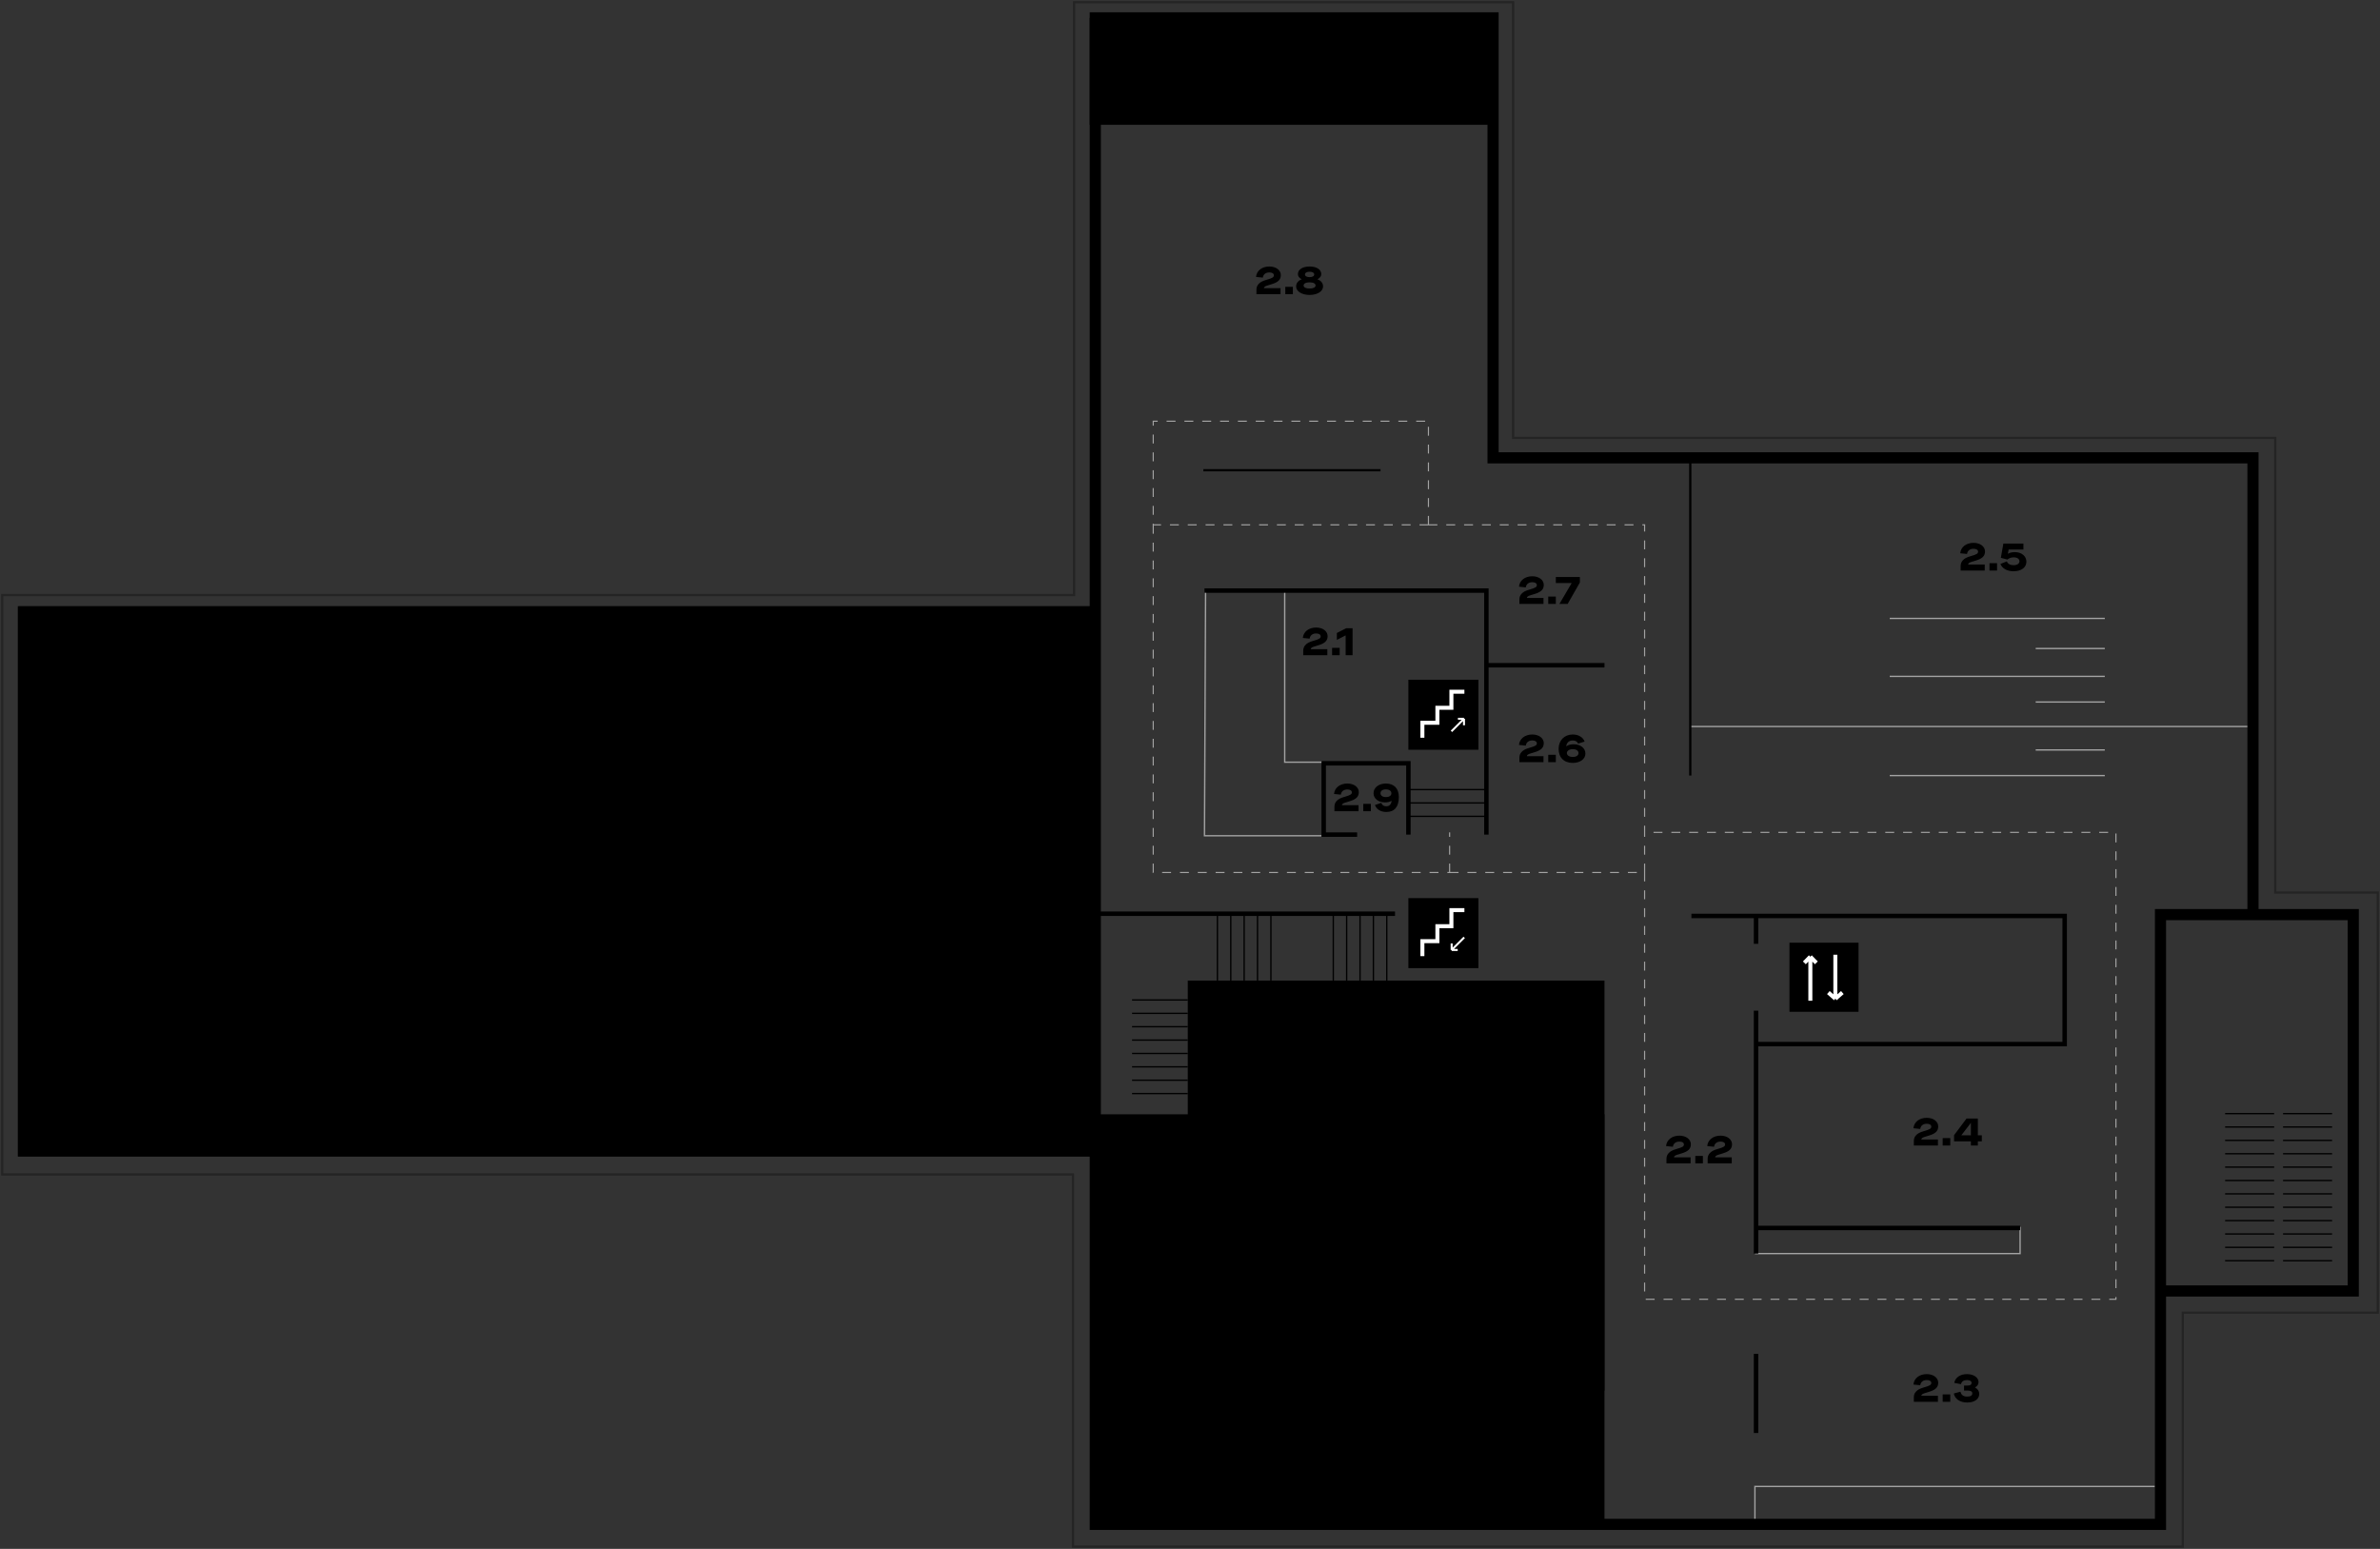 <svg width="1068" height="695" viewBox="0 0 1068 695" fill="none" xmlns="http://www.w3.org/2000/svg">
<rect x="0" y="0" width="1068" height="695" fill="#333333" stroke="none"/>
<path d="M541 265.5L540.5 375H593M576.5 265.5V342H593.5M758.5 326H1011M848 348H944.5M944.5 336.5H913.5M944.5 315H913.5M944.5 303.5H848M944.5 291H913.5M944.5 277.5H848M906.5 550.5V562.5H787.5M787.5 683V667H967" stroke="#A3A3A3" stroke-width="0.6"/>
<path opacity="0.3" d="M482 1V267H1V527H333H407H481.5V694H521H595H979.5V589H1067V400.5H1021V196.5H679V1H482Z" stroke="black"/>
<rect x="8" y="272" width="482" height="247" fill="black"/>
<rect x="490" y="500" width="230" height="184" fill="black"/>
<rect x="533" y="440" width="187" height="184" fill="black"/>
<path d="M491.5 274.592V8H670V205.438H1011V410.393M491.5 274.592H11V516.127H334H406H491.5M491.5 274.592V445.972V516.127M1011 410.393H1056V579.268H969.5M1011 410.393H969.5V579.268M969.5 579.268V684H594H519.5H491.5V516.127" stroke="black" stroke-width="5"/>
<path d="M540.5 265H667V298.5M667 374.5V298.5M759 411H788M788 468.5V453.5M788 468.5H926.5V411H788M788 468.5V551M788 411V423.5M492 410H626M667 298.5H720M632 374.5V342.5H594V374.5H609M788 562.5V551M788 551H906.5M788 607.5V643" stroke="black" stroke-width="2"/>
<path d="M758.5 207.5V348" stroke="black"/>
<path d="M619.5 211H540" stroke="black"/>
<line x1="508" y1="478.7" x2="533" y2="478.7" stroke="black" stroke-width="0.6"/>
<line x1="508" y1="472.7" x2="533" y2="472.7" stroke="black" stroke-width="0.6"/>
<line x1="508" y1="484.7" x2="533" y2="484.7" stroke="black" stroke-width="0.6"/>
<line x1="508" y1="490.7" x2="533" y2="490.7" stroke="black" stroke-width="0.6"/>
<line x1="508" y1="454.7" x2="533" y2="454.7" stroke="black" stroke-width="0.6"/>
<line x1="508" y1="448.7" x2="533" y2="448.7" stroke="black" stroke-width="0.6"/>
<line x1="508" y1="460.7" x2="533" y2="460.7" stroke="black" stroke-width="0.6"/>
<line x1="508" y1="466.7" x2="533" y2="466.7" stroke="black" stroke-width="0.6"/>
<line x1="564.3" y1="410" x2="564.3" y2="440" stroke="black" stroke-width="0.6"/>
<line x1="570.3" y1="410" x2="570.3" y2="440" stroke="black" stroke-width="0.6"/>
<line x1="558.3" y1="410" x2="558.3" y2="440" stroke="black" stroke-width="0.6"/>
<line x1="552.3" y1="410" x2="552.3" y2="440" stroke="black" stroke-width="0.6"/>
<line x1="546.3" y1="410" x2="546.3" y2="440" stroke="black" stroke-width="0.6"/>
<line x1="616.3" y1="410" x2="616.3" y2="440" stroke="black" stroke-width="0.6"/>
<line x1="622.3" y1="410" x2="622.3" y2="440" stroke="black" stroke-width="0.6"/>
<line x1="610.3" y1="410" x2="610.3" y2="440" stroke="black" stroke-width="0.6"/>
<line x1="604.3" y1="410" x2="604.3" y2="440" stroke="black" stroke-width="0.6"/>
<line x1="598.3" y1="410" x2="598.3" y2="440" stroke="black" stroke-width="0.6"/>
<line x1="667" y1="360.3" x2="632" y2="360.3" stroke="black" stroke-width="0.6"/>
<line x1="667" y1="366.3" x2="632" y2="366.3" stroke="black" stroke-width="0.6"/>
<line x1="667" y1="354.3" x2="632" y2="354.3" stroke="black" stroke-width="0.6"/>
<path d="M602.176 361.3C602.194 361.012 602.284 360.868 602.554 360.652C602.896 360.364 603.58 360.13 605.38 359.608C608.458 358.726 609.754 357.556 609.754 355.45C609.754 353.236 607.612 351.58 604.606 351.58C601.312 351.58 598.882 353.452 598.63 356.26L601.69 356.566C601.888 355.108 602.968 354.244 604.606 354.244C605.884 354.244 606.64 354.748 606.64 355.522C606.64 356.404 606.028 356.782 603.382 357.538C601.582 358.042 600.538 358.582 599.764 359.446C599.116 360.166 598.81 360.94 598.81 362.074V364H609.628V361.3H602.176ZM611.759 364H615.161V360.688H611.759V364ZM627.715 357.628C627.715 353.794 625.591 351.58 621.865 351.58C618.661 351.58 616.357 353.452 616.357 355.936C616.357 358.33 618.517 360.04 621.523 360.04C622.693 360.04 623.683 359.806 624.475 359.32C624.313 360.922 623.467 361.786 622.099 361.786C620.947 361.786 620.245 361.318 619.831 360.256L617.005 361.21C617.635 363.154 619.579 364.342 622.099 364.342C625.771 364.342 627.715 362.038 627.715 357.628ZM621.937 357.646C620.407 357.646 619.489 356.998 619.489 355.918C619.489 354.856 620.425 354.208 621.919 354.208C623.413 354.208 624.367 354.91 624.367 355.936C624.367 357.016 623.449 357.646 621.937 357.646Z" fill="black"/>
<path d="M588.176 291.3C588.194 291.012 588.284 290.868 588.554 290.652C588.896 290.364 589.58 290.13 591.38 289.608C594.458 288.726 595.754 287.556 595.754 285.45C595.754 283.236 593.612 281.58 590.606 281.58C587.312 281.58 584.882 283.452 584.63 286.26L587.69 286.566C587.888 285.108 588.968 284.244 590.606 284.244C591.884 284.244 592.64 284.748 592.64 285.522C592.64 286.404 592.028 286.782 589.382 287.538C587.582 288.042 586.538 288.582 585.764 289.446C585.116 290.166 584.81 290.94 584.81 292.074V294H595.628V291.3H588.176ZM597.759 294H601.161V290.688H597.759V294ZM603.84 294H606.954V281.904H604.074L599.898 284.028V287.124L603.84 285.108V294Z" fill="black"/>
<path d="M685.176 339.3C685.194 339.012 685.284 338.868 685.554 338.652C685.896 338.364 686.58 338.13 688.38 337.608C691.458 336.726 692.754 335.556 692.754 333.45C692.754 331.236 690.612 329.58 687.606 329.58C684.312 329.58 681.882 331.452 681.63 334.26L684.69 334.566C684.888 333.108 685.968 332.244 687.606 332.244C688.884 332.244 689.64 332.748 689.64 333.522C689.64 334.404 689.028 334.782 686.382 335.538C684.582 336.042 683.538 336.582 682.764 337.446C682.116 338.166 681.81 338.94 681.81 340.074V342H692.628V339.3H685.176ZM694.759 342H698.161V338.688H694.759V342ZM711.438 338.13C711.438 335.736 709.26 333.954 706.218 333.954C704.85 333.954 703.662 334.278 702.87 334.854H702.834C703.032 333.198 704.076 332.262 705.786 332.262C706.938 332.262 707.802 332.766 708.162 333.648L711.078 332.766C710.754 331.812 710.106 331.038 709.152 330.462C708.198 329.868 707.064 329.58 705.75 329.58C702.024 329.58 699.414 332.208 699.414 336.006C699.414 339.948 701.844 342.324 705.786 342.324C709.008 342.324 711.438 340.632 711.438 338.13ZM708.342 337.914C708.342 338.994 707.334 339.642 705.75 339.642C704.184 339.642 703.122 338.94 703.122 337.914C703.122 336.888 704.184 336.168 705.75 336.168C707.334 336.168 708.342 336.852 708.342 337.914Z" fill="black"/>
<path d="M883.176 253.3C883.194 253.012 883.284 252.868 883.554 252.652C883.896 252.364 884.58 252.13 886.38 251.608C889.458 250.726 890.754 249.556 890.754 247.45C890.754 245.236 888.612 243.58 885.606 243.58C882.312 243.58 879.882 245.452 879.63 248.26L882.69 248.566C882.888 247.108 883.968 246.244 885.606 246.244C886.884 246.244 887.64 246.748 887.64 247.522C887.64 248.404 887.028 248.782 884.382 249.538C882.582 250.042 881.538 250.582 880.764 251.446C880.116 252.166 879.81 252.94 879.81 254.074V256H890.628V253.3H883.176ZM892.759 256H896.161V252.688H892.759V256ZM897.678 253.048C898.038 254.02 898.74 254.812 899.766 255.424C900.81 256.018 902.088 256.324 903.582 256.324C907.074 256.324 909.324 254.614 909.324 252.04C909.324 249.538 907.164 247.738 904.14 247.738C902.934 247.738 901.908 247.972 901.062 248.458L901.026 248.44L901.35 246.586H907.992V243.904H898.992L897.858 250.294L900.774 251.068C901.62 250.42 902.556 250.096 903.6 250.096C905.202 250.096 906.21 250.78 906.21 251.842C906.21 252.904 905.184 253.606 903.582 253.606C902.034 253.606 901.026 253.03 900.54 251.896L897.678 253.048Z" fill="black"/>
<path d="M567.176 129.3C567.194 129.012 567.284 128.868 567.554 128.652C567.896 128.364 568.58 128.13 570.38 127.608C573.458 126.726 574.754 125.556 574.754 123.45C574.754 121.236 572.612 119.58 569.606 119.58C566.312 119.58 563.882 121.452 563.63 124.26L566.69 124.566C566.888 123.108 567.968 122.244 569.606 122.244C570.884 122.244 571.64 122.748 571.64 123.522C571.64 124.404 571.028 124.782 568.382 125.538C566.582 126.042 565.538 126.582 564.764 127.446C564.116 128.166 563.81 128.94 563.81 130.074V132H574.628V129.3H567.176ZM576.759 132H580.161V128.688H576.759V132ZM581.619 128.508C581.619 130.758 584.229 132.342 587.667 132.342C591.105 132.342 593.715 130.758 593.715 128.508C593.715 127.068 592.743 125.862 591.213 125.34V125.304C592.347 124.71 592.905 123.936 592.905 122.982C592.905 120.912 590.745 119.58 587.667 119.58C584.589 119.58 582.429 120.912 582.429 122.982C582.429 123.936 582.987 124.71 584.103 125.304V125.34C582.591 125.862 581.619 127.086 581.619 128.508ZM589.737 123.162C589.737 123.9 588.963 124.35 587.667 124.35C586.389 124.35 585.597 123.9 585.597 123.162C585.597 122.388 586.371 121.938 587.667 121.938C588.963 121.938 589.737 122.388 589.737 123.162ZM590.349 128.076C590.349 128.958 589.341 129.462 587.667 129.462C585.993 129.462 584.985 128.958 584.985 128.076C584.985 127.23 586.011 126.69 587.667 126.69C589.323 126.69 590.349 127.23 590.349 128.076Z" fill="black"/>
<path d="M685.176 268.3C685.194 268.012 685.284 267.868 685.554 267.652C685.896 267.364 686.58 267.13 688.38 266.608C691.458 265.726 692.754 264.556 692.754 262.45C692.754 260.236 690.612 258.58 687.606 258.58C684.312 258.58 681.882 260.452 681.63 263.26L684.69 263.566C684.888 262.108 685.968 261.244 687.606 261.244C688.884 261.244 689.64 261.748 689.64 262.522C689.64 263.404 689.028 263.782 686.382 264.538C684.582 265.042 683.538 265.582 682.764 266.446C682.116 267.166 681.81 267.94 681.81 269.074V271H692.628V268.3H685.176ZM694.759 271H698.161V267.688H694.759V271ZM699.76 271H703.468L708.958 261.37V258.904H698.158V261.622H705.268V261.64L699.76 271Z" fill="black"/>
<path d="M751.176 519.3C751.194 519.012 751.284 518.868 751.554 518.652C751.896 518.364 752.58 518.13 754.38 517.608C757.458 516.726 758.754 515.556 758.754 513.45C758.754 511.236 756.612 509.58 753.606 509.58C750.312 509.58 747.882 511.452 747.63 514.26L750.69 514.566C750.888 513.108 751.968 512.244 753.606 512.244C754.884 512.244 755.64 512.748 755.64 513.522C755.64 514.404 755.028 514.782 752.382 515.538C750.582 516.042 749.538 516.582 748.764 517.446C748.116 518.166 747.81 518.94 747.81 520.074V522H758.628V519.3H751.176ZM760.759 522H764.161V518.688H760.759V522ZM769.651 519.3C769.669 519.012 769.759 518.868 770.029 518.652C770.371 518.364 771.055 518.13 772.855 517.608C775.933 516.726 777.229 515.556 777.229 513.45C777.229 511.236 775.087 509.58 772.081 509.58C768.787 509.58 766.357 511.452 766.105 514.26L769.165 514.566C769.363 513.108 770.443 512.244 772.081 512.244C773.359 512.244 774.115 512.748 774.115 513.522C774.115 514.404 773.503 514.782 770.857 515.538C769.057 516.042 768.013 516.582 767.239 517.446C766.591 518.166 766.285 518.94 766.285 520.074V522H777.103V519.3H769.651Z" fill="black"/>
<path d="M862.176 511.3C862.194 511.012 862.284 510.868 862.554 510.652C862.896 510.364 863.58 510.13 865.38 509.608C868.458 508.726 869.754 507.556 869.754 505.45C869.754 503.236 867.612 501.58 864.606 501.58C861.312 501.58 858.882 503.452 858.63 506.26L861.69 506.566C861.888 505.108 862.968 504.244 864.606 504.244C865.884 504.244 866.64 504.748 866.64 505.522C866.64 506.404 866.028 506.782 863.382 507.538C861.582 508.042 860.538 508.582 859.764 509.446C859.116 510.166 858.81 510.94 858.81 512.074V514H869.628V511.3H862.176ZM871.759 514H875.161V510.688H871.759V514ZM884.422 514H887.536V512.128H889.318V509.41H887.536V501.904H882.46L876.862 509.374V512.128H884.422V514ZM880.138 509.41L884.386 503.866H884.422V509.41H880.138Z" fill="black"/>
<path d="M862.176 626.3C862.194 626.012 862.284 625.868 862.554 625.652C862.896 625.364 863.58 625.13 865.38 624.608C868.458 623.726 869.754 622.556 869.754 620.45C869.754 618.236 867.612 616.58 864.606 616.58C861.312 616.58 858.882 618.452 858.63 621.26L861.69 621.566C861.888 620.108 862.968 619.244 864.606 619.244C865.884 619.244 866.64 619.748 866.64 620.522C866.64 621.404 866.028 621.782 863.382 622.538C861.582 623.042 860.538 623.582 859.764 624.446C859.116 625.166 858.81 625.94 858.81 627.074V629H869.628V626.3H862.176ZM871.759 629H875.161V625.688H871.759V629ZM876.75 625.274C877.218 627.74 879.576 629.324 882.744 629.324C886.038 629.324 888.162 627.794 888.162 625.472C888.162 624.248 887.478 623.186 886.272 622.592V622.556C887.298 621.98 887.856 621.152 887.856 620.198C887.856 618.11 885.66 616.58 882.672 616.58C881.142 616.58 879.864 616.94 878.838 617.642C877.812 618.344 877.182 619.316 876.948 620.522L879.972 621.08C880.26 619.874 881.196 619.244 882.654 619.244C883.95 619.244 884.724 619.73 884.724 620.54C884.724 621.314 884.13 621.71 882.924 621.71H881.34V623.978H883.086C884.4 623.978 885.048 624.41 885.048 625.256C885.048 626.192 884.238 626.66 882.708 626.66C881.052 626.66 880.062 625.922 879.738 624.464L876.75 625.274Z" fill="black"/>
<line x1="1024.5" y1="499.7" x2="1046.5" y2="499.7" stroke="black" stroke-width="0.6"/>
<line x1="1024.5" y1="505.7" x2="1046.5" y2="505.7" stroke="black" stroke-width="0.6"/>
<line x1="1024.5" y1="553.7" x2="1046.5" y2="553.7" stroke="black" stroke-width="0.6"/>
<line x1="1024.5" y1="559.7" x2="1046.5" y2="559.7" stroke="black" stroke-width="0.6"/>
<line x1="1024.5" y1="565.7" x2="1046.5" y2="565.7" stroke="black" stroke-width="0.6"/>
<line x1="1024.5" y1="511.7" x2="1046.5" y2="511.7" stroke="black" stroke-width="0.6"/>
<line x1="1024.5" y1="517.7" x2="1046.5" y2="517.7" stroke="black" stroke-width="0.6"/>
<line x1="1024.5" y1="523.7" x2="1046.5" y2="523.7" stroke="black" stroke-width="0.6"/>
<line x1="1024.5" y1="529.7" x2="1046.5" y2="529.7" stroke="black" stroke-width="0.6"/>
<line x1="1024.5" y1="535.7" x2="1046.5" y2="535.7" stroke="black" stroke-width="0.6"/>
<line x1="1024.5" y1="541.7" x2="1046.5" y2="541.7" stroke="black" stroke-width="0.6"/>
<line x1="1024.5" y1="547.7" x2="1046.5" y2="547.7" stroke="black" stroke-width="0.6"/>
<line x1="998.5" y1="499.7" x2="1020.5" y2="499.7" stroke="black" stroke-width="0.6"/>
<line x1="998.5" y1="505.7" x2="1020.5" y2="505.7" stroke="black" stroke-width="0.6"/>
<line x1="998.5" y1="553.7" x2="1020.5" y2="553.7" stroke="black" stroke-width="0.6"/>
<line x1="998.5" y1="559.7" x2="1020.5" y2="559.7" stroke="black" stroke-width="0.6"/>
<line x1="998.5" y1="565.7" x2="1020.5" y2="565.7" stroke="black" stroke-width="0.6"/>
<line x1="998.5" y1="511.7" x2="1020.5" y2="511.7" stroke="black" stroke-width="0.6"/>
<line x1="998.5" y1="517.7" x2="1020.5" y2="517.7" stroke="black" stroke-width="0.6"/>
<line x1="998.5" y1="523.7" x2="1020.5" y2="523.7" stroke="black" stroke-width="0.6"/>
<line x1="998.5" y1="529.7" x2="1020.5" y2="529.7" stroke="black" stroke-width="0.6"/>
<line x1="998.5" y1="535.7" x2="1020.5" y2="535.7" stroke="black" stroke-width="0.6"/>
<line x1="998.5" y1="541.7" x2="1020.5" y2="541.7" stroke="black" stroke-width="0.6"/>
<line x1="998.5" y1="547.7" x2="1020.5" y2="547.7" stroke="black" stroke-width="0.6"/>
<rect x="803" y="423" width="31" height="31" fill="black"/>
<path d="M812.375 449.033V429.284M812.375 429.284L809.682 432.04M812.375 429.284L815.068 432.04" stroke="white" stroke-width="1.795"/>
<path d="M823.596 428.387L823.596 448.136M823.596 448.136L826.738 445.38M823.596 448.136L820.454 445.38" stroke="white" stroke-width="1.795"/>
<rect x="632" y="305" width="31.419" height="31.419" fill="black"/>
<path d="M651.314 328.154L656.95 322.519M656.95 322.519L654.232 322.516M656.95 322.519V325.439" stroke="white" stroke-width="0.898"/>
<path d="M638.283 331.033V324.311H645.016V317.589H651.3V310.386H657.135" stroke="white" stroke-width="1.795"/>
<rect x="632" y="403" width="31.419" height="31.419" fill="black"/>
<path d="M657.049 420.619L651.413 426.255M651.413 426.255L654.131 426.257M651.413 426.255V423.334" stroke="white" stroke-width="0.898"/>
<path d="M638.283 429.033V422.311H645.016V415.589H651.3V408.386H657.135" stroke="white" stroke-width="1.795"/>
<path d="M641 235.5V189H517.5V235.5M641 235.5H517.5M641 235.5H738V373.5M517.5 235.5V391.5H650.5M650.5 391.5V373.5M650.5 391.5H738M738 391.5V583H949.5V381.5V373.5H738M738 391.5V373.5" stroke="#A3A3A3" stroke-width="0.5" stroke-dasharray="4 4"/>
<rect x="489" y="8" width="180" height="48" fill="black"/>
</svg>
